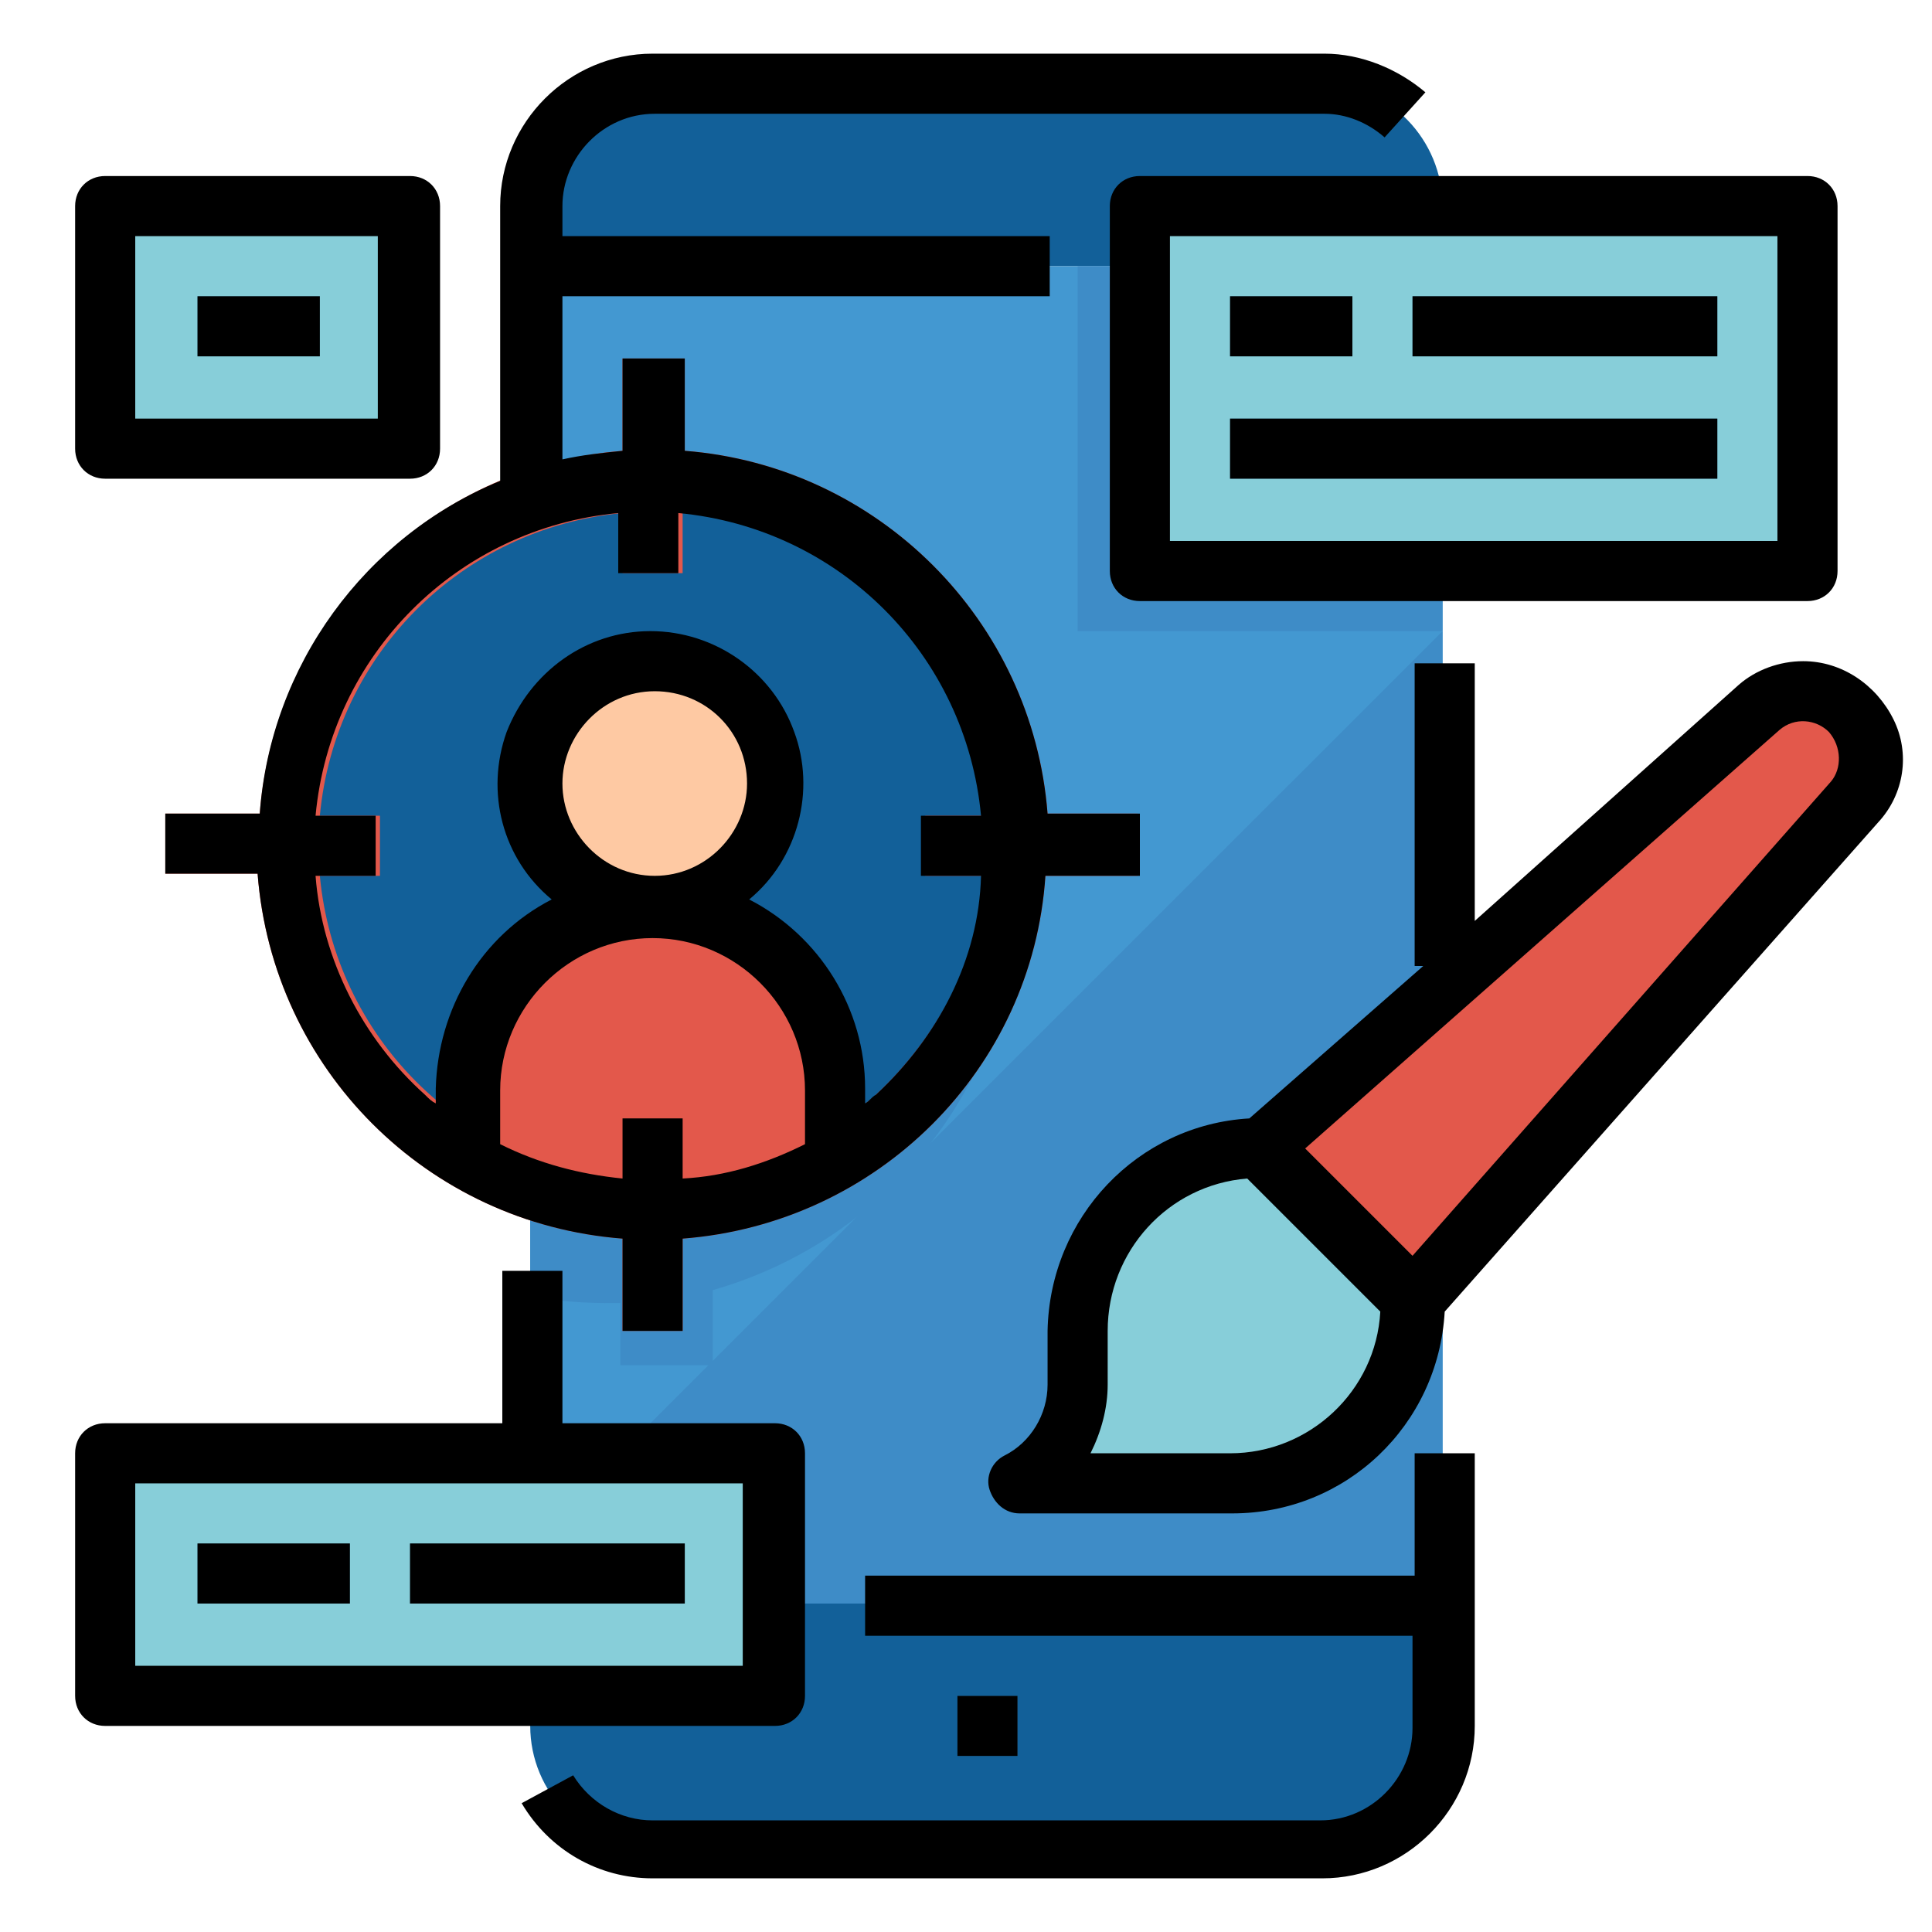 <?xml version="1.0" encoding="utf-8"?>
<!-- Generator: Adobe Illustrator 23.0.1, SVG Export Plug-In . SVG Version: 6.00 Build 0)  -->
<svg version="1.1" id="Capa_1" xmlns="http://www.w3.org/2000/svg" xmlns:xlink="http://www.w3.org/1999/xlink" x="0px" y="0px"
	 viewBox="0 0 90 90" style="enable-background:new 0 0 90 90;" xml:space="preserve">
<style type="text/css">
	.st0{fill:#126099;}
	.st1{fill:#4398D1;}
	.st2{fill:#3E8CC7;}
	.st3{fill:#3181BD;}
	.st4{fill:#FEC9A3;}
	.st5{fill:#E3584B;}
	.st6{fill:#87CED9;}
	.st7{fill:#5EB3D1;}
</style>
<g>
	<path class="st0" d="M61.6,3.9H30.4c-3.1,0-5.7,2.5-5.7,5.7v2.8h42.5V9.6C67.2,6.5,64.7,3.9,61.6,3.9z"/>
	<path class="st0" d="M24.7,80.4c0,3.1,2.5,5.7,5.7,5.7h31.2c3.1,0,5.7-2.5,5.7-5.7v-5.7H24.7V80.4z"/>
	<path class="st1" d="M24.7,12.4h42.5v62.3H24.7V12.4z"/>
	<path class="st2" d="M47.4,41.5c0-5.7-2.5-11.1-6.9-14.7c-4.4-3.6-10.2-5.1-15.8-4v37.6c1.2,0.2,2.4,0.3,3.5,0.3c0.2,0,0.5,0,0.7,0
		v2.9h4.3v-3.5C41.6,57.7,47.4,50.1,47.4,41.5z"/>
	<path class="st2" d="M24.7,71.9v2.8h42.5V29.4L24.7,71.9z"/>
	<path class="st3" d="M44.6,79h2.8v2.8h-2.8V79z"/>
	<path class="st0" d="M47.4,39.3c0,9.4-7.6,17-17,17s-17-7.6-17-17s7.6-17,17-17c4.5,0,8.8,1.8,12,5C45.6,30.5,47.4,34.8,47.4,39.3z
		"/>
	<path class="st4" d="M36.1,36.5c0,3.1-2.5,5.7-5.7,5.7s-5.7-2.5-5.7-5.7s2.5-5.7,5.7-5.7S36.1,33.4,36.1,36.5z"/>
	<path class="st5" d="M58.7,53.5L82,33c0.6-0.5,1.3-0.8,2-0.8c1.7,0,3.1,1.4,3.1,3.1c0,0.8-0.3,1.5-0.8,2L65.8,60.6L58.7,53.5z"/>
	<path class="st6" d="M58.7,53.5c-4.7,0-8.5,3.8-8.5,8.5v2.5c0,1.9-1.1,3.7-2.8,4.6h9.9c4.7,0,8.5-3.8,8.5-8.5L58.7,53.5z"/>
	<path class="st6" d="M4.9,67.7h31.2V79H4.9V67.7z"/>
	<path class="st7" d="M9.2,71.9h7.1v2.8H9.2V71.9z"/>
	<path class="st7" d="M19.1,71.9h12.8v2.8H19.1V71.9z"/>
	<path class="st6" d="M4.9,9.6h14.2v11.3H4.9V9.6z"/>
	<path class="st7" d="M9.2,13.8h5.7v2.8H9.2V13.8z"/>
	<path class="st5" d="M30.4,42.2c-4.7,0-8.5,3.8-8.5,8.5v3.4c5.3,3,11.7,3,17,0v-3.4C38.9,46,35.1,42.2,30.4,42.2z"/>
	<path class="st5" d="M53.1,37.9h-4.3c-0.7-9-7.9-16.2-16.9-16.9v-4.3H29V21c-9,0.7-16.2,7.9-16.9,16.9H7.7v2.8h4.3
		C12.7,49.8,19.9,57,29,57.7V62h2.8v-4.3c9.1-0.7,16.3-7.9,16.9-16.9h4.3V37.9z M40.8,51c-2.5,2.2-5.6,3.6-9,3.9v-2.8H29v2.8
		c-7.5-0.7-13.4-6.6-14.1-14.1h2.8v-2.8h-2.8c0.7-7.5,6.6-13.4,14.1-14.1v2.8h2.8v-2.8c7.5,0.7,13.4,6.6,14.1,14.1h-2.8v2.8h2.8
		C45.6,44.7,43.7,48.3,40.8,51L40.8,51z"/>
	<path class="st2" d="M50.2,12.4h17v17h-17V12.4z"/>
	<path class="st6" d="M53.1,9.6h31.2v17H53.1V9.6z"/>
	<g>
		<path class="st7" d="M57.3,13.8H63v2.8h-5.7V13.8z"/>
		<path class="st7" d="M65.8,13.8H80v2.8H65.8V13.8z"/>
		<path class="st7" d="M57.3,19.5H80v2.8H57.3V19.5z"/>
	</g>
	<path d="M68.7,67.7h-2.8v5.7H40.3v2.8h25.5v4.3c0,2.3-1.9,4.3-4.3,4.3H30.4c-1.5,0-2.9-0.8-3.7-2.1L24.3,84
		c1.3,2.2,3.6,3.5,6.1,3.5h31.2c3.9,0,7.1-3.2,7.1-7.1V67.7z"/>
	<path d="M44.6,79h2.8v2.8h-2.8V79z"/>
	<path d="M53.1,40.7v-2.8h-4.3c-0.7-9-7.9-16.2-16.9-16.9v-4.3H29V21c-1,0.1-1.9,0.2-2.8,0.4v-7.6h22.7V11H26.2V9.6
		c0-2.3,1.9-4.3,4.3-4.3h31.2c1,0,2,0.4,2.8,1.1l1.9-2.1c-1.3-1.1-3-1.8-4.7-1.8H30.4c-3.9,0-7.1,3.2-7.1,7.1v12.8
		C17,25,12.6,31,12.1,37.9H7.7v2.8h4.3C12.7,49.8,19.9,57,29,57.7V62h2.8v-4.3c9.1-0.7,16.3-7.9,16.9-16.9H53.1z M29,52.1v2.8
		c-2-0.2-3.9-0.7-5.7-1.6v-2.5c0-3.9,3.2-7.1,7.1-7.1s7.1,3.2,7.1,7.1v2.5c-1.8,0.9-3.7,1.5-5.7,1.6v-2.8H29z M26.2,36.5
		c0-2.3,1.9-4.3,4.3-4.3s4.3,1.9,4.3,4.3c0,2.3-1.9,4.3-4.3,4.3S26.2,38.8,26.2,36.5z M40.8,51c-0.2,0.1-0.3,0.3-0.5,0.4v-0.7
		c0-3.7-2.1-7.1-5.4-8.8c2.3-1.9,3.1-5.1,2.1-7.8c-1-2.8-3.7-4.7-6.7-4.7s-5.6,1.9-6.7,4.7c-1,2.8-0.2,5.9,2.1,7.8
		c-3.3,1.7-5.3,5.1-5.4,8.8v0.7c-0.2-0.1-0.3-0.2-0.5-0.4c-2.9-2.6-4.8-6.3-5.1-10.2h2.8v-2.8h-2.8c0.7-7.5,6.6-13.4,14.1-14.1v2.8
		h2.8v-2.8c7.5,0.7,13.4,6.6,14.1,14.1h-2.8v2.8h2.8C45.6,44.7,43.7,48.3,40.8,51L40.8,51z"/>
	<path d="M84.2,28c0.8,0,1.4-0.6,1.4-1.4v-17c0-0.8-0.6-1.4-1.4-1.4H53.1c-0.8,0-1.4,0.6-1.4,1.4v17c0,0.8,0.6,1.4,1.4,1.4H84.2z
		 M54.5,11h28.3v14.2H54.5V11z"/>
	<path d="M57.3,13.8H63v2.8h-5.7V13.8z"/>
	<path d="M65.8,13.8H80v2.8H65.8V13.8z"/>
	<path d="M57.3,19.5H80v2.8H57.3V19.5z"/>
	<path d="M84,30.8c-1.1,0-2.2,0.4-3,1.1L68.7,42.9v-12h-2.8V45h0.4l-8.1,7.1c-5.2,0.3-9.3,4.6-9.4,9.9v2.5c0,1.4-0.8,2.7-2,3.3
		c-0.6,0.3-0.9,1-0.7,1.6c0.2,0.6,0.7,1.1,1.4,1.1h9.9c5.3,0,9.6-4.1,9.9-9.4l20.2-22.8c1.2-1.3,1.5-3.2,0.7-4.8
		C87.4,31.9,85.8,30.8,84,30.8z M57.3,67.7h-6.5c0.5-1,0.8-2.1,0.8-3.2V62c0-3.7,2.8-6.8,6.5-7.1l6.2,6.2
		C64.1,64.8,61,67.7,57.3,67.7z M85.3,36.4L65.8,58.5l-5-5l22.1-19.5c0.7-0.6,1.7-0.5,2.3,0.1C85.8,34.8,85.8,35.8,85.3,36.4z"/>
	<path d="M4.9,80.4h31.2c0.8,0,1.4-0.6,1.4-1.4V67.7c0-0.8-0.6-1.4-1.4-1.4h-9.9v-7.1h-2.8v7.1H4.9c-0.8,0-1.4,0.6-1.4,1.4V79
		C3.5,79.8,4.1,80.4,4.9,80.4z M6.3,69.1h28.3v8.5H6.3V69.1z"/>
	<path d="M9.2,71.9h7.1v2.8H9.2V71.9z"/>
	<path d="M19.1,71.9h12.8v2.8H19.1V71.9z"/>
	<path d="M4.9,22.3h14.2c0.8,0,1.4-0.6,1.4-1.4V9.6c0-0.8-0.6-1.4-1.4-1.4H4.9c-0.8,0-1.4,0.6-1.4,1.4v11.3
		C3.5,21.7,4.1,22.3,4.9,22.3z M6.3,11h11.3v8.5H6.3V11z"/>
	<path d="M9.2,13.8h5.7v2.8H9.2V13.8z"/>
</g>
</svg>
